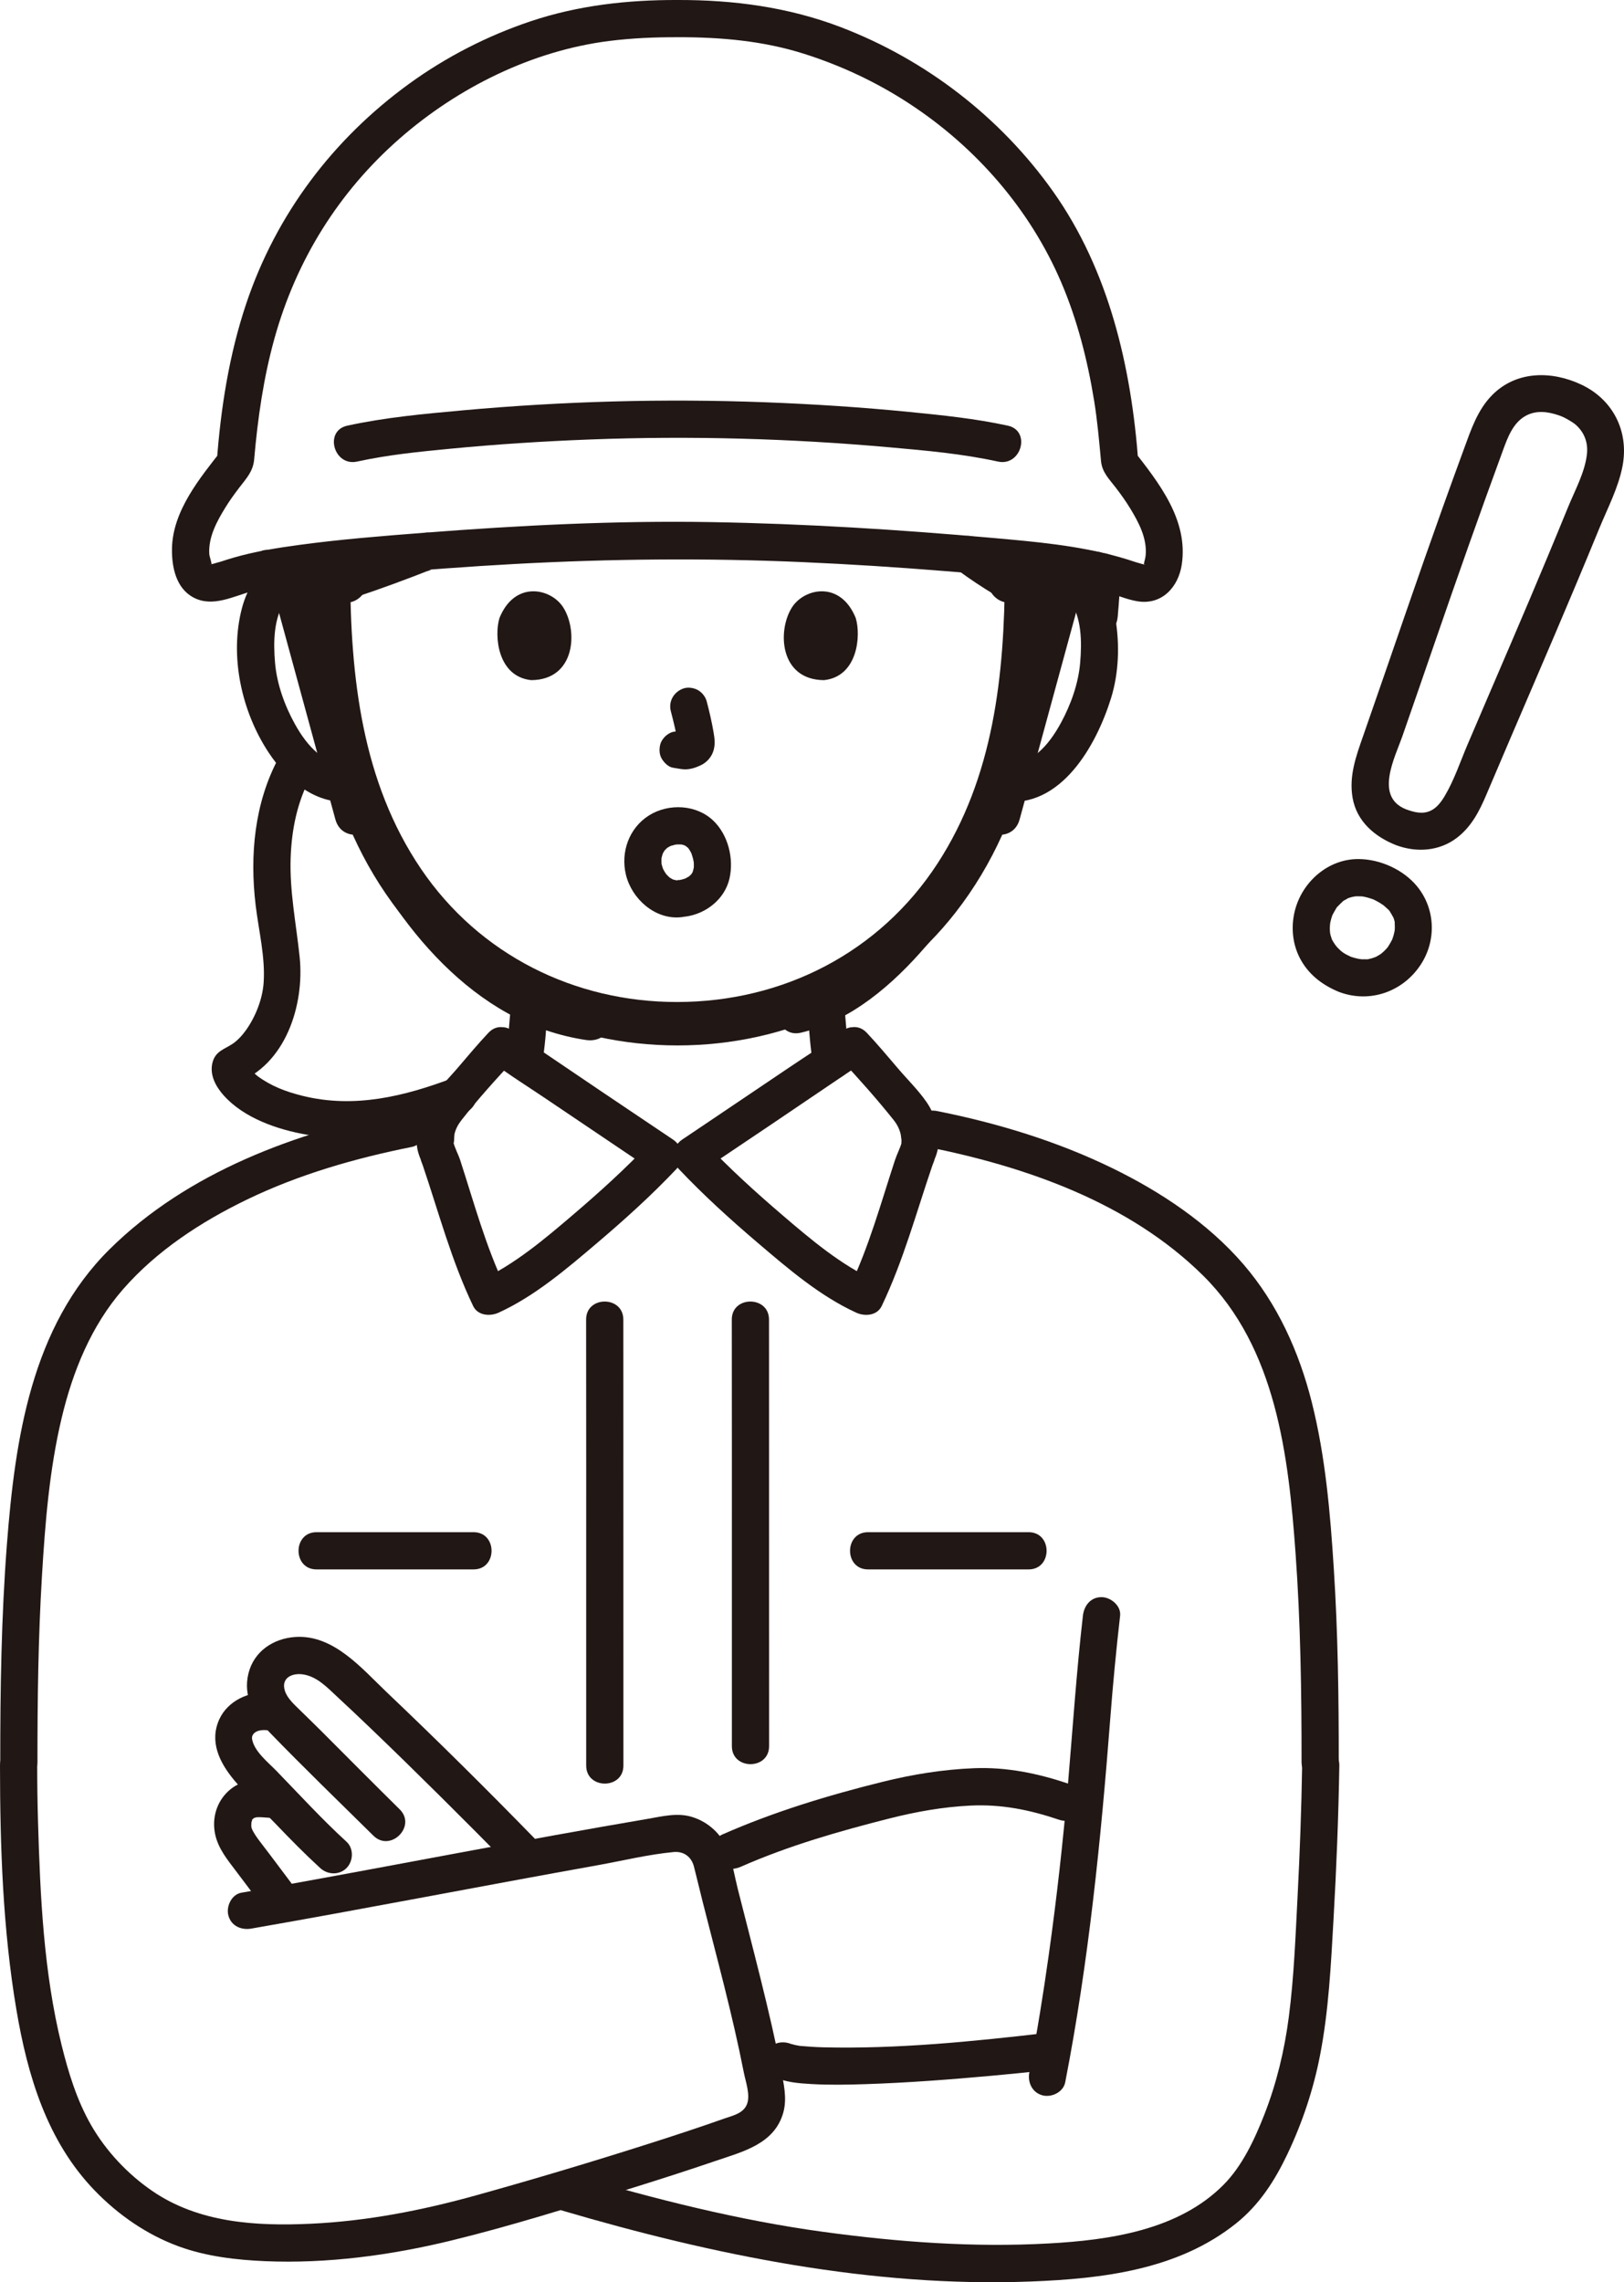 <?xml version="1.0" encoding="UTF-8"?><svg id="b" xmlns="http://www.w3.org/2000/svg" width="209.527" height="294.374" viewBox="0 0 209.527 294.374"><defs><style>.e{fill:#211715;}</style></defs><g id="c"><g id="d"><path class="e" d="M139.81,73.755c-.105,1.918-.228,3.836-.4,5.75-.052.58.305,1.299.703,1.697.416.416,1.099.73,1.697.703.621-.028,1.264-.232,1.697-.703.452-.493.643-1.031.703-1.697.172-1.914.295-3.832.4-5.75.032-.594-.291-1.285-.703-1.697-.416-.416-1.099-.73-1.697-.703-1.359.061-2.326,1.055-2.4,2.4h0Z"/><path class="e" d="M46.524,73.695c-2.896-2.597-7.025-3.166-10.555-1.527-2.55,1.183-4.067,3.653-4.759,6.294-1.618,6.179-.05,13.291,3.432,18.579,2.389,3.628,6.202,6.928,10.845,6.314,1.285-.17,2.4-.981,2.4-2.4,0-1.165-1.106-2.571-2.4-2.4-3.504.464-5.897-2.374-7.447-5.175-1.323-2.39-2.321-5.154-2.554-7.884-.225-2.632-.212-5.844,1.383-8.091.095-.133.075-.106-.061.08.097-.115.199-.226.304-.332-.003.003.505-.443.28-.272.519-.392,1.055-.604,1.694-.74,1.422-.302,2.946-.035,4.044.95,2.294,2.057,5.699-1.326,3.394-3.394h0Z"/><path class="e" d="M131.718,77.089c1.096-.983,2.624-1.258,4.044-.95.632.137,1.177.35,1.694.74-.205-.155.814.905.466.446,1.674,2.211,1.664,5.544,1.439,8.17-.229,2.676-1.195,5.375-2.471,7.729-1.547,2.855-3.963,5.802-7.531,5.33-1.287-.17-2.4,1.225-2.4,2.4,0,1.438,1.109,2.229,2.4,2.4,7.527.996,12.093-7.219,13.978-13.273,1.018-3.27,1.131-6.877.585-10.241-.455-2.804-1.664-5.454-4.045-7.106-3.504-2.432-8.472-1.804-11.555.961-2.304,2.067,1.099,5.452,3.394,3.394h0Z"/><path class="e" d="M127.307,97.097c-.38,1.842-.93,3.648-1.557,5.42-.489,1.381-.842,2.127-1.349,3.388.001-.003.202-.433-.011.013-.081.171-.158.344-.239.514-.201.422-.412.839-.629,1.253-.538,1.025-1.115,2.029-1.718,3.017-3.053,5.005-6.769,9.734-11.318,13.467-2.508,2.058-5.327,3.684-8.462,4.411-3.008.697-1.735,5.327,1.276,4.629,6.52-1.512,11.949-6.264,16.204-11.218,3.517-4.095,6.808-8.704,9.031-13.648.145-.322.283-.648.417-.974.036-.086.279-.67.135-.334-.159.368.05-.1.086-.183.136-.309.266-.621.395-.933.156-.377.306-.757.45-1.139.787-2.084,1.467-4.222,1.917-6.405.261-1.268-.369-2.593-1.676-2.952-1.188-.326-2.689.401-2.952,1.676h0Z"/><path class="e" d="M42.79,98.222c1.441,6.352,4.031,12.515,7.663,17.926,3.875,5.772,8.943,11.179,15.08,14.566,3.132,1.729,6.547,2.906,10.085,3.431,1.281.19,2.58-.32,2.952-1.676.311-1.131-.386-2.761-1.676-2.952-7.756-1.151-13.896-5.592-18.942-11.414-5.235-6.04-8.769-13.381-10.533-21.156-.683-3.011-5.312-1.737-4.629,1.276h0Z"/><path class="e" d="M104.19,130.325c.203,2.396.325,4.831.766,7.198.105.563.625,1.155,1.103,1.434.514.301,1.273.429,1.849.242.581-.188,1.141-.548,1.434-1.103.316-.598.366-1.184.242-1.849-.05-.266-.09-.534-.126-.803l.086.638c-.248-1.913-.391-3.836-.554-5.758-.055-.647-.231-1.225-.703-1.697-.416-.416-1.099-.73-1.697-.703-.621.028-1.264.232-1.697.703-.41.446-.756,1.069-.703,1.697h0Z"/><path class="e" d="M69.884,137.523c.441-2.367.573-4.802.776-7.198.049-.582-.303-1.297-.703-1.697-.416-.416-1.099-.73-1.697-.703-.621.028-1.264.232-1.697.703-.451.491-.647,1.032-.703,1.697-.163,1.922-.316,3.844-.564,5.758l.086-.638c-.036.269-.077.536-.126.803-.12.645-.099,1.266.242,1.849.291.498.862.973,1.434,1.103.614.14,1.304.11,1.849-.242.5-.322.99-.827,1.103-1.434h0Z"/><path class="e" d="M37.334,74.707c-.186-.667-.357-1.339-.53-2.01-.074-.312-.217-.584-.43-.816-.169-.261-.394-.467-.673-.618-.275-.175-.573-.27-.892-.285-.319-.071-.638-.057-.957.043l-.573.242c-.361.213-.648.5-.861.861l-.242.573c-.114.425-.114.851,0,1.276.173.671.344,1.343.53,2.01.074.312.217.584.43.816.169.261.394.467.673.618.275.175.573.27.892.285.319.071.638.057.957-.043l.573-.242c.361-.213.648-.5.861-.861l.242-.573c.114-.425.114-.851,0-1.276h0Z"/><path class="e" d="M138.906,72.877c-.193.833-.415,1.658-.65,2.48-.1.319-.114.638-.043.957.014.319.109.617.285.892.151.28.357.504.618.673.232.212.504.355.816.43l.638.086c.433-.001.837-.111,1.211-.328.529-.341.927-.819,1.103-1.434.235-.822.457-1.647.65-2.48.1-.319.114-.638.043-.957-.014-.319-.109-.617-.285-.892-.151-.28-.357-.504-.618-.673-.232-.212-.504-.355-.816-.43l-.638-.086c-.433.001-.837.111-1.211.328-.514.331-.961.822-1.103,1.434h0Z"/><path class="e" d="M130.821,72.613c-1.636-.985-3.23-2.039-4.77-3.17-.472-.346-1.31-.39-1.849-.242-.557.153-1.16.584-1.434,1.103-.294.557-.442,1.232-.242,1.849l.242.573c.213.361.5.648.861.861,1.54,1.131,3.134,2.185,4.77,3.17.529.319,1.257.405,1.849.242.557-.153,1.16-.584,1.434-1.103.294-.557.442-1.232.242-1.849-.194-.6-.554-1.104-1.103-1.434h0Z"/><path class="e" d="M45.958,77c1.612-.537,3.215-1.098,4.81-1.682.828-.303,1.654-.613,2.477-.927.418-.16.836-.321,1.253-.484.18-.07.36-.141.539-.211.303-.119.965-.199.093-.199,1.255,0,2.458-1.104,2.4-2.4s-1.055-2.4-2.4-2.4c-.589,0-1.105.268-1.639.477-.447.175-.895.349-1.344.521-.825.316-1.651.627-2.48.931-1.653.608-3.315,1.191-4.986,1.747-1.189.396-2.09,1.674-1.676,2.952.383,1.184,1.677,2.101,2.952,1.676h0Z"/><path class="e" d="M35.938,97.774c-3.117,5.81-3.728,12.54-2.952,19.007.39,3.254,1.252,6.665,1.029,9.957-.145,2.131-1.046,4.423-2.312,6.183-.489.679-1.107,1.339-1.773,1.768-1.042.673-2.146.922-2.515,2.371-.401,1.578.422,3.083,1.44,4.225,2.61,2.928,6.944,4.417,10.691,5.065,3.448.597,6.909.612,10.372.129,3.39-.473,6.629-1.607,9.82-2.81,1.212-.457,2.042-1.62,1.676-2.952-.32-1.163-1.733-2.136-2.952-1.676-6.297,2.374-12.747,3.969-19.448,2.3-2.207-.55-4.025-1.248-5.882-2.603.381.278-.392-.342-.538-.485-.138-.135-.261-.285-.396-.422.238.241-.097.124-.02-.038.012-.026-.173-.308-.189-.333.314.493.14.404.084.156.044.193-.025.753-.152.98l-1.434,1.103c6.368-2.34,8.817-10.068,8.173-16.261-.445-4.282-1.312-8.475-1.161-12.801.127-3.642.85-7.211,2.582-10.441,1.46-2.722-2.682-5.149-4.145-2.423h0Z"/><path class="e" d="M69.389,237.557c-6.372-6.545-12.863-12.985-19.485-19.277-3.256-3.094-6.869-7.465-11.814-7.133-2.824.19-5.321,1.847-6.031,4.686-.748,2.987.738,5.565,2.754,7.648,4.365,4.511,8.899,8.886,13.365,13.297,2.2,2.173,5.596-1.219,3.394-3.394-3.439-3.396-6.845-6.823-10.26-10.243-.874-.875-1.768-1.728-2.648-2.596-.705-.695-1.605-1.488-1.911-2.465-.536-1.71,1.026-2.355,2.464-2.089,1.764.326,3.03,1.699,4.288,2.863,1.43,1.323,2.844,2.663,4.251,4.01,3.08,2.949,6.125,5.934,9.152,8.936,3.052,3.028,6.088,6.072,9.087,9.153,2.159,2.217,5.551-1.178,3.394-3.394h0Z"/><path class="e" d="M34.664,218.395c-2.506-.33-5.273,1.002-6.352,3.332-1.341,2.897.008,5.606,1.882,7.868,1.671,2.017,3.63,3.839,5.442,5.73,1.844,1.924,3.71,3.826,5.677,5.626.956.875,2.449.945,3.394,0,.887-.887.96-2.516,0-3.394-3.166-2.897-6.061-6.065-9.046-9.143-1.056-1.089-2.852-2.495-3.137-4.088-.069-.385.133-.676.355-.847.383-.295.989-.389,1.785-.284,1.287.17,2.4-1.225,2.4-2.4,0-1.438-1.109-2.23-2.4-2.4h0Z"/><path class="e" d="M37.54,242.835c-.894-1.181-1.775-2.371-2.669-3.552-.442-.585-.893-1.164-1.334-1.75-.2-.266-.399-.534-.581-.813-.109-.166-.213-.336-.309-.51-.032-.058-.254-.555-.135-.25.112.288-.053-.196-.062-.228l-.035-.149c-.037-.207-.038-.205-.005.004.027.214.032.211.014-.008l-.003-.168c0-.143.015-.284.02-.426.009-.295-.117.481.007.046.02-.069.155-.415.142-.48.039.198-.265.391-.002.075.183-.22-.467.435-.036.054.065-.057.445-.346.137-.147-.31.201.091-.033.156-.076.373-.245-.299.057-.077.03.12-.015.255-.067.374-.1.486-.132-.524-.002-.003.008.14.003.28-.008.421-.005.147.003.293.011.439.022.139.011.705.079.105-.002.67.09,1.239.115,1.849-.242.498-.291.973-.862,1.103-1.434.257-1.126-.346-2.773-1.676-2.952-1.844-.249-3.757-.35-5.357.79-1.689,1.204-2.558,3.183-2.379,5.254.174,2.018,1.278,3.513,2.466,5.067,1.106,1.446,2.187,2.912,3.286,4.363.393.519.781.923,1.434,1.103.574.158,1.339.087,1.849-.242.986-.636,1.672-2.213.861-3.284h0Z"/><path class="e" d="M137.433,268.586c3.016-15.483,4.599-31.194,5.812-46.906.342-4.432.764-8.856,1.27-13.273.148-1.29-1.209-2.4-2.4-2.4-1.42,0-2.252,1.106-2.4,2.4-.828,7.235-1.312,14.489-1.929,21.742-.624,7.326-1.445,14.644-2.465,21.926-.714,5.098-1.532,10.182-2.516,15.235-.248,1.271.359,2.59,1.676,2.952,1.177.323,2.703-.398,2.952-1.676h0Z"/><path class="e" d="M168,227.738c-.092,5.608-.295,11.214-.585,16.816-.27,5.207-.463,10.459-1.137,15.633-.557,4.278-1.571,8.511-3.143,12.532-1.281,3.277-2.871,6.666-5.284,9.096-5.811,5.852-14.703,7.125-22.568,7.558-9.725.536-19.395-.182-29.033-1.493-10.991-1.495-21.841-4.26-32.469-7.386-2.969-.873-4.238,3.757-1.276,4.629,19.555,5.752,40.029,9.947,60.512,9.156,9.251-.357,18.994-1.509,26.467-7.497,2.989-2.395,4.977-5.489,6.607-8.913,1.936-4.067,3.36-8.337,4.219-12.76,1.125-5.794,1.407-11.711,1.742-17.591.375-6.588.639-13.182.747-19.78.051-3.09-4.749-3.091-4.8,0h0Z"/><path class="e" d="M0,227.738c.006,10.465.369,21.146,2.115,31.481,1.439,8.521,3.964,16.97,10.098,23.32,3.042,3.149,6.75,5.719,10.874,7.222,3.541,1.29,7.407,1.739,11.152,1.897,7.994.338,16.166-.76,23.925-2.65s15.464-4.319,23.105-6.698c3.686-1.147,7.363-2.323,11.016-3.571,3.52-1.202,7.621-2.171,8.77-6.234.529-1.872.039-3.816-.311-5.677s-.751-3.715-1.172-5.563c-.904-3.97-1.906-7.918-2.914-11.863-.489-1.912-.981-3.823-1.465-5.736-.415-1.639-.685-3.403-1.282-4.985-.786-2.084-2.515-3.68-4.647-4.328-1.891-.574-3.83-.065-5.717.256-15.848,2.695-31.623,5.805-47.445,8.646-1.652.297-3.304.59-4.957.877-1.278.222-1.996,1.789-1.676,2.952.371,1.35,1.671,1.899,2.952,1.676,14.896-2.593,29.737-5.498,44.62-8.161,3.253-.582,6.576-1.401,9.866-1.713,1.308-.124,2.297.61,2.624,1.869.389,1.5.736,3.011,1.117,4.513,1.857,7.324,3.863,14.628,5.317,22.046.235,1.199.866,2.896.416,4.078-.469,1.232-1.871,1.492-2.983,1.887-3.18,1.129-6.388,2.178-9.602,3.203-7.401,2.361-14.847,4.589-22.33,6.672-7.003,1.949-14.102,3.338-21.379,3.676-7.128.331-14.455-.125-20.446-4.23-3.173-2.174-5.975-5.159-7.891-8.498-1.833-3.195-2.931-6.783-3.809-10.342-2.304-9.342-2.752-19.136-3.034-28.719-.072-2.434-.105-4.869-.107-7.304C4.798,224.649-.002,224.644,0,227.738H0Z"/><path class="e" d="M99.818,267.864c1.514.727,3.22.853,4.877.948,2.324.134,4.661.087,6.986.011,5.454-.178,10.902-.594,16.336-1.09,2.294-.209,4.588-.435,6.876-.699,1.287-.149,2.4-.997,2.4-2.4,0-1.182-1.104-2.55-2.4-2.4-9.464,1.094-19.146,2.069-28.681,1.838-1.007-.024-2.006-.094-3.009-.182-.572-.05.303.068-.074-.011-.182-.038-.366-.062-.548-.104-.153-.035-.309-.096-.463-.121-.49-.08.297.149.122.065-1.168-.561-2.592-.321-3.284.861-.614,1.049-.313,2.72.861,3.284h0Z"/><path class="e" d="M95.596,240.776c6.155-2.713,12.718-4.594,19.231-6.239,3.407-.86,6.856-1.472,10.37-1.643,4.02-.195,7.645.544,11.444,1.826,2.933.99,4.192-3.645,1.276-4.629-4.002-1.35-8.013-2.186-12.253-2.018-3.958.157-7.894.79-11.735,1.741-7.066,1.748-14.09,3.879-20.755,6.817-1.186.523-1.462,2.256-.861,3.284.715,1.223,2.093,1.386,3.284.861h0Z"/><path class="e" d="M172.725,227.264c.006-8.306-.106-16.616-.637-24.907-.459-7.185-1.076-14.477-2.839-21.478-1.639-6.512-4.434-12.719-8.845-17.83-4.549-5.272-10.649-9.328-16.867-12.361-7.167-3.496-14.838-5.823-22.643-7.381-1.27-.254-2.592.364-2.952,1.676-.325,1.182.399,2.697,1.676,2.952,12.834,2.563,26.105,7.204,35.599,16.589,9.448,9.34,11.031,23.292,11.939,35.884.644,8.936.775,17.899.769,26.855-.002,3.089,4.798,3.094,4.8,0h0Z"/><path class="e" d="M4.834,227.264c-.006-7.98.098-15.964.576-23.931.41-6.836.953-13.741,2.542-20.42,1.432-6.018,3.816-11.915,7.926-16.621,4.344-4.972,10.047-8.692,15.95-11.55,6.732-3.259,13.994-5.346,21.311-6.807,1.272-.254,2.002-1.767,1.676-2.952-.364-1.325-1.677-1.931-2.952-1.676-13.639,2.723-27.65,7.865-37.717,17.823-10.114,10.005-12.205,24.523-13.254,38.062C.171,208.53.027,217.901.034,227.264c.002,3.088,4.802,3.094,4.8,0h0Z"/><path class="e" d="M108.441,136.614c2.369,2.527,4.726,5.183,6.887,7.89.377.473.659,1.007.827,1.591.1.345.099.641.156.984.013.08-.082.699.045.22-.206.779-.631,1.56-.885,2.335-1.808,5.512-3.346,11.149-5.86,16.398l3.284-.861c-4.424-2.02-8.312-5.325-11.978-8.463-3.457-2.96-6.853-6.042-9.979-9.354l-.486,3.769c6.03-4.042,12.052-8.096,18.056-12.176.949-.645,1.926-1.265,2.843-1.956,1.034-.778,1.569-2.072.861-3.284-.596-1.019-2.242-1.645-3.284-.861-2.259,1.701-4.688,3.209-7.03,4.792-3.586,2.423-7.176,4.841-10.768,7.257-1.033.695-2.066,1.39-3.1,2.084-1.302.873-1.595,2.594-.486,3.769,3.204,3.394,6.688,6.552,10.24,9.577,3.882,3.306,8.012,6.855,12.689,8.991,1.102.503,2.68.399,3.284-.861,2.791-5.827,4.454-12.034,6.536-18.122.072-.211.543-1.367.168-.524.352-.792.58-1.497.634-2.377.115-1.847-.529-3.806-1.577-5.314-1.066-1.534-2.464-2.895-3.672-4.317-1.314-1.546-2.622-3.099-4.01-4.58-2.117-2.259-5.506,1.141-3.394,3.394Z"/><path class="e" d="M63.013,133.22c-1.34,1.429-2.604,2.926-3.873,4.419-1.252,1.473-2.709,2.888-3.81,4.478-1.045,1.511-1.692,3.466-1.577,5.314.055.88.285,1.578.634,2.377-.364-.83.089.297.165.524,2.064,6.09,3.702,12.298,6.491,18.122.598,1.249,2.186,1.362,3.284.861,4.683-2.138,8.822-5.686,12.713-8.991,3.559-3.024,7.056-6.178,10.264-9.577,1.11-1.176.816-2.897-.486-3.769-6.03-4.042-12.052-8.096-18.056-12.176-.949-.645-1.926-1.265-2.843-1.956-1.036-.78-2.683-.166-3.284.861-.719,1.229-.178,2.501.861,3.284,2.259,1.701,4.688,3.209,7.03,4.792,3.586,2.423,7.176,4.841,10.768,7.257,1.033.695,2.066,1.39,3.1,2.084l-.486-3.769c-3.13,3.316-6.537,6.396-10.003,9.354-3.676,3.137-7.572,6.44-12.002,8.463l3.284.861c-2.512-5.245-4.027-10.885-5.817-16.398-.246-.757-.708-1.573-.88-2.335.111.49.093-.78.149-1.025.148-.652.471-1.248.879-1.77,2.129-2.72,4.524-5.369,6.887-7.89,2.111-2.252-1.276-5.654-3.394-3.394Z"/><path class="e" d="M75.621,170.198c.018,12.587.008,25.175.009,37.762,0,6.592.001,13.185.001,19.777,0,3.089,4.8,3.094,4.8,0,0-17.511,0-35.021-.007-52.532,0-1.669,0-3.338-.003-5.007-.005-3.088-4.805-3.094-4.8,0h0Z"/><path class="e" d="M94.416,170.198c.018,12.04.008,24.08.009,36.119,0,6.305.001,12.609.001,18.914,0,3.089,4.8,3.094,4.8,0,0-16.748,0-33.496-.007-50.245,0-1.596,0-3.192-.003-4.788-.005-3.088-4.805-3.094-4.8,0h0Z"/><path class="e" d="M40.836,202.43h20.265c3.089,0,3.094-4.8,0-4.8h-20.265c-3.089,0-3.094,4.8,0,4.8h0Z"/><path class="e" d="M111.991,202.43c6.907,0,13.814,0,20.72,0,3.089,0,3.094-4.8,0-4.8-6.907,0-13.814,0-20.72,0-3.089,0-3.094,4.8,0,4.8h0Z"/><path class="e" d="M48.675,104.211c-2.749-10.074-5.499-20.148-8.248-30.221l-1.956,3.444,4.65-.707-3.544-2.7c.061,15.453,2.183,31.144,11.974,43.686,8.668,11.103,21.812,17.132,35.861,17.132s27.192-6.026,35.861-17.132c9.79-12.541,11.914-28.233,11.974-43.686l-3.544,2.7,4.65.707-1.956-3.444c-2.749,10.074-5.499,20.148-8.248,30.221-.95,3.481,4.451,4.967,5.4,1.489,2.749-10.074,5.499-20.148,8.248-30.221.363-1.331-.451-3.216-1.956-3.444l-4.65-.707c-1.77-.269-3.537.712-3.544,2.7-.051,13.018-1.426,26.199-8.702,37.37-7.474,11.476-19.909,17.821-33.533,17.847-13.288.025-25.582-6.107-33.078-17.148-7.657-11.279-9.106-24.784-9.158-38.07-.008-1.988-1.774-2.969-3.544-2.7l-4.65.707c-1.5.228-2.316,2.122-1.956,3.444,2.749,10.074,5.499,20.148,8.248,30.221.948,3.473,6.352,1.998,5.4-1.489h0Z"/><path class="e" d="M87.414,0c-6.443-.02-12.851.694-18.975,2.753-5.586,1.878-10.9,4.601-15.669,8.065-9.802,7.12-17.136,16.826-20.998,28.332-2.223,6.622-3.303,13.582-3.811,20.531l.703-1.697c-2.855,3.653-6.388,7.882-6.475,12.769-.042,2.346.504,5.096,2.746,6.302,2.53,1.362,5.25-.197,7.757-.847,5.116-1.325,10.494-1.722,15.746-2.17,6.002-.512,12.007-.97,18.023-1.296,12.344-.669,24.666-.78,37.017-.24,6.178.27,12.351.664,18.515,1.166,5.214.425,10.439.826,15.611,1.632,1.669.26,3.31.577,4.942,1.015,1.386.371,2.759.995,4.167,1.235,3.168.542,5.314-1.8,5.756-4.72.873-5.777-2.963-10.572-6.304-14.847l.703,1.697c-.9-12.298-3.771-24.791-11.01-34.996-6.797-9.581-16.423-16.992-27.389-21.185C101.715.918,94.622-.022,87.414,0c-3.088.01-3.094,4.81,0,4.8,5.535-.017,11.064.465,16.359,2.15,4.803,1.529,9.33,3.657,13.551,6.419,8.568,5.605,15.55,13.601,19.588,23.035,2.081,4.861,3.399,10.057,4.248,15.266.422,2.59.647,5.189.891,7.8.137,1.463,1.077,2.345,1.93,3.462.651.852,1.276,1.724,1.833,2.64,1.112,1.829,2.211,3.895,1.993,6.093-.039.389-.185.761-.229,1.144-.088.749.025-.31.132.032.002.007-1.036-.281-1.208-.34-.689-.235-1.384-.45-2.084-.648-5.315-1.501-10.945-1.989-16.432-2.476-12.048-1.068-24.121-1.827-36.216-2.033-12.336-.21-24.704.415-37,1.371-5.408.421-10.822.844-16.198,1.576-2.823.384-5.618.829-8.361,1.617-.571.164-1.139.341-1.703.53-.116.039-1.385.378-1.393.402.075-.222.067.323.175.099.094-.194-.264-1.128-.286-1.454-.15-2.183.977-4.25,2.096-6.059.534-.864,1.129-1.688,1.745-2.495.916-1.199,1.809-2.108,1.946-3.674.462-5.284,1.199-10.5,2.625-15.62,2.812-10.099,8.291-18.906,16.192-25.807,7.512-6.561,17.092-11.31,27.039-12.552,2.906-.363,5.839-.487,8.766-.477,3.089.01,3.093-4.79,0-4.8Z"/><path class="e" d="M46.075,59.535c4.01-.876,7.922-1.259,12.013-1.655,6-.581,12.019-.964,18.043-1.194,12.898-.492,25.829-.134,38.685,1.015,4.735.423,9.322.825,13.941,1.834,3.011.658,4.297-3.968,1.276-4.629-4.177-.913-8.478-1.35-12.727-1.771-6.186-.613-12.394-1.013-18.605-1.249-13.029-.495-26.091-.129-39.076,1.05-4.945.449-9.966.909-14.825,1.971-3.016.659-1.74,5.288,1.276,4.629h0Z"/><path class="e" d="M86.55,91.737c.364,1.39.714,2.801.923,4.224l-.086-.638c.025.195.036.387.016.583l.086-.638c-.014.091-.034.176-.064.262l.242-.573c-.027.061-.055.113-.093.169l.375-.486c-.043.053-.085.093-.138.136l.486-.375c-.107.069-.219.124-.334.177l.573-.242c-.184.077-.367.133-.564.165l.638-.086c-.178.021-.351.02-.529,0l.638.086c-.2-.028-.395-.076-.595-.103-.319-.1-.638-.114-.957-.043-.319.014-.617.109-.892.285-.498.291-.973.862-1.103,1.434-.14.614-.11,1.304.242,1.849.312.484.835,1.022,1.434,1.103.475.064.936.184,1.419.205.752.033,1.448-.199,2.118-.508.834-.383,1.486-1.146,1.708-2.043.188-.761.109-1.411-.02-2.174-.23-1.361-.544-2.709-.894-4.044-.152-.579-.588-1.133-1.103-1.434s-1.273-.429-1.849-.242c-1.25.404-2.018,1.651-1.676,2.952h0Z"/><path class="e" d="M64.442,79.713c-.705,2.292-.246,7.565,4.097,8.014,5.74-.034,6.045-6.41,4.113-9.407-1.582-2.454-6.234-3.475-8.21,1.393Z"/><path class="e" d="M110.405,79.713c.706,2.292.246,7.565-4.097,8.014-5.74-.035-6.045-6.41-4.113-9.407,1.582-2.454,6.233-3.475,8.21,1.393Z"/><path class="e" d="M87.812,113.51c-.257.024-.543-.028-.792.009.439-.067.499.09.263.033-.121-.029-.241-.052-.361-.087-.101-.03-.259-.059-.345-.12.004.002.57.287.244.093-.103-.061-.211-.113-.313-.177-.077-.048-.512-.367-.147-.087.348.266.03.014-.031-.042-.088-.08-.173-.164-.255-.25-.054-.057-.105-.119-.159-.176-.314-.329.336.491.083.115-.109-.162-.219-.322-.316-.492-.057-.1-.111-.202-.162-.306-.243-.497.084.263.04.106-.053-.193-.131-.379-.178-.574-.021-.085-.031-.174-.055-.258-.082-.293.063.73.034.258-.014-.227-.029-.452-.022-.679.003-.101.013-.201.018-.302.023-.422-.13.668.005.05.042-.191.103-.374.159-.561.13-.43-.276.543-.066.148.036-.067.067-.137.104-.204.055-.1.113-.199.176-.294.047-.071.283-.386.013-.035s-.025.043.033-.02c.105-.114.22-.214.331-.322.27-.262-.214.16-.211.157.054-.076.217-.15.296-.198.104-.063.212-.116.318-.176.163-.093.334-.063-.234.089.25-.066.486-.173.74-.232.088-.02.176-.036.265-.054.264-.042.198-.035-.2.024.093-.01.187-.017.28-.022.221-.011.437,0,.658.009.476.019-.602-.134-.153-.017.076.02.153.033.229.054.111.03.217.068.326.103.419.134-.543-.284-.169-.065.062.036.127.067.189.104.207.122.488.443-.05-.074.126.121.263.227.385.355.072.075.134.162.207.235-.463-.467-.269-.373-.156-.193.103.163.208.322.299.493.033.062.064.125.095.188.256.531-.165-.468-.035-.089.119.348.226.693.297,1.055.018.093.027.191.05.283-.168-.689-.043-.337-.029-.126.016.243.017.488,0,.731-.019.26-.165.452.031-.177-.032.104-.043.224-.069.331s-.058.213-.093.317c-.167.495.1-.147.082-.172.024.033-.331.645-.374.641-.026-.003.428-.5.179-.237-.098.103-.19.209-.293.307-.052.049-.107.094-.16.142-.288.263.548-.374.047-.053-.192.123-.401.207-.595.322.577-.342.355-.144.136-.069-.115.039-.231.075-.348.107-.288.079-.58.131-.876.171-.55.074-1.169.65-1.434,1.103-.301.514-.429,1.273-.242,1.849.188.581.548,1.141,1.103,1.434.612.324,1.171.333,1.849.242,2.652-.356,5.074-2.265,5.672-4.938.568-2.537-.167-5.56-2.058-7.401-2.182-2.124-5.794-2.308-8.339-.706-2.565,1.614-3.68,4.736-2.971,7.65.756,3.111,3.746,5.791,7.058,5.48.65-.061,1.221-.227,1.697-.703.416-.416.73-1.099.703-1.697-.054-1.2-1.061-2.526-2.4-2.4Z"/><path class="e" d="M174.095,123.342c.54.217-.317-.171-.459-.254-.135-.079-.267-.162-.397-.25-.12-.081-.426-.358-.036-.013-.23-.204-.459-.403-.669-.629-.083-.089-.158-.185-.241-.274.383.413.024.027-.057-.097-.027-.041-.49-.742-.443-.787-.04.038.164.446.002-.011-.05-.142-.098-.286-.136-.432-.034-.131-.058-.257-.083-.389.092.488.015.04.008-.095-.02-.372-.003-.74.03-1.11-.048.541-.006.106.025-.037.034-.157.072-.312.117-.466.035-.121.082-.24.116-.361.165-.582-.239.411.044-.117.13-.242.252-.486.4-.719.072-.114.151-.285.253-.372-.414.352-.031.05.071-.063.194-.215.404-.405.616-.601.344-.317-.084.047-.091.064.037-.088.328-.222.41-.272.091-.055.191-.101.28-.158.41-.267-.293.073.048-.035.166-.053.328-.115.498-.159.077-.02.736-.123.195-.067.367-.038.728-.034,1.096-.017.47.021.151.015.044-.003.235.04.467.091.698.152.275.073.54.171.81.259.489.16-.608-.287-.134-.058.31.15.615.303.909.483.169.103.33.217.495.326.42.277-.421-.375-.035-.028.111.1.227.194.336.297.088.083.559.48.536.567-.001.004-.339-.496-.078-.1.076.116.156.229.227.348.074.122.136.249.207.372.222.392,0-.057-.028-.092.087.108.35.893.286,1.042.064-.151-.03-.446-.021-.121.005.174.02.345.018.52,0,.116-.01.231-.013.347-.014.569.087-.39.016-.034-.051.257-.099.513-.171.765-.048.169-.11.332-.164.498-.151.465.215-.398-.035.071-.152.286-.302.567-.483.836-.275.41.011.01.011.01.01.01-.33.38-.346.397-.08.085-.163.168-.247.249-.049.047-.577.488-.29.268.306-.234-.16.102-.184.118-.147.095-.298.184-.453.267-.028.015-.55.257-.19.103.333-.143-.372.115-.448.136-.138.038-.277.065-.417.097-.53.12.285.032-.22.019-.219-.006-.438.012-.658,0-.118-.006-.733-.12-.248-.017-.453-.096-.89-.214-1.325-.375-1.18-.435-2.681.486-2.952,1.676-.309,1.358.413,2.486,1.676,2.952,3.959,1.461,8.204-.065,10.485-3.552,2.039-3.117,1.891-7.185-.46-10.07-1.78-2.185-4.801-3.537-7.598-3.541-3.888-.007-7.208,2.907-8.17,6.601-.573,2.199-.323,4.561.825,6.534,1.122,1.929,2.882,3.21,4.919,4.029,1.168.469,2.687-.511,2.952-1.676.316-1.388-.426-2.45-1.676-2.952Z"/><path class="e" d="M180.123,109.013c2.654.989,5.608.784,7.885-.979,1.851-1.433,2.869-3.426,3.76-5.529,2.011-4.743,4.045-9.477,6.077-14.211,1.85-4.31,3.694-8.622,5.509-12.947,1.006-2.397,2.002-4.798,2.989-7.202,1.068-2.6,2.477-5.276,2.999-8.051.835-4.44-1.213-8.531-5.29-10.469-3.8-1.806-8.378-1.84-11.518,1.317-1.912,1.922-2.755,4.51-3.667,6.994-.946,2.577-1.882,5.157-2.807,7.741-1.576,4.404-3.118,8.82-4.646,13.241-1.846,5.34-3.681,10.683-5.545,16.016-.913,2.611-1.848,5.16-1.358,7.978.531,3.049,2.869,5.015,5.61,6.102,1.205.478,2.635-.523,2.952-1.676.375-1.364-.466-2.473-1.676-2.952-4.098-1.624-1.429-6.657-.441-9.49,1.435-4.114,2.854-8.233,4.275-12.352,2.822-8.181,5.697-16.342,8.681-24.466.602-1.64,1.292-3.53,2.907-4.43,1.371-.763,2.85-.568,4.273-.085.084.029.755.283.375.129-.364-.148.222.104.334.159.487.239,1.21.691,1.412.861,1.16.98,1.712,2.328,1.528,3.905-.271,2.33-1.546,4.632-2.425,6.781s-1.761,4.288-2.653,6.427c-1.54,3.696-3.107,7.38-4.683,11.06-1.88,4.388-3.77,8.772-5.643,13.163-.932,2.185-1.706,4.538-2.917,6.586-.451.763-1.026,1.562-1.856,1.943-1.046.481-2.139.19-3.166-.193-1.215-.453-2.63.505-2.952,1.676-.369,1.343.457,2.498,1.676,2.952h0Z"/></g></g></svg>